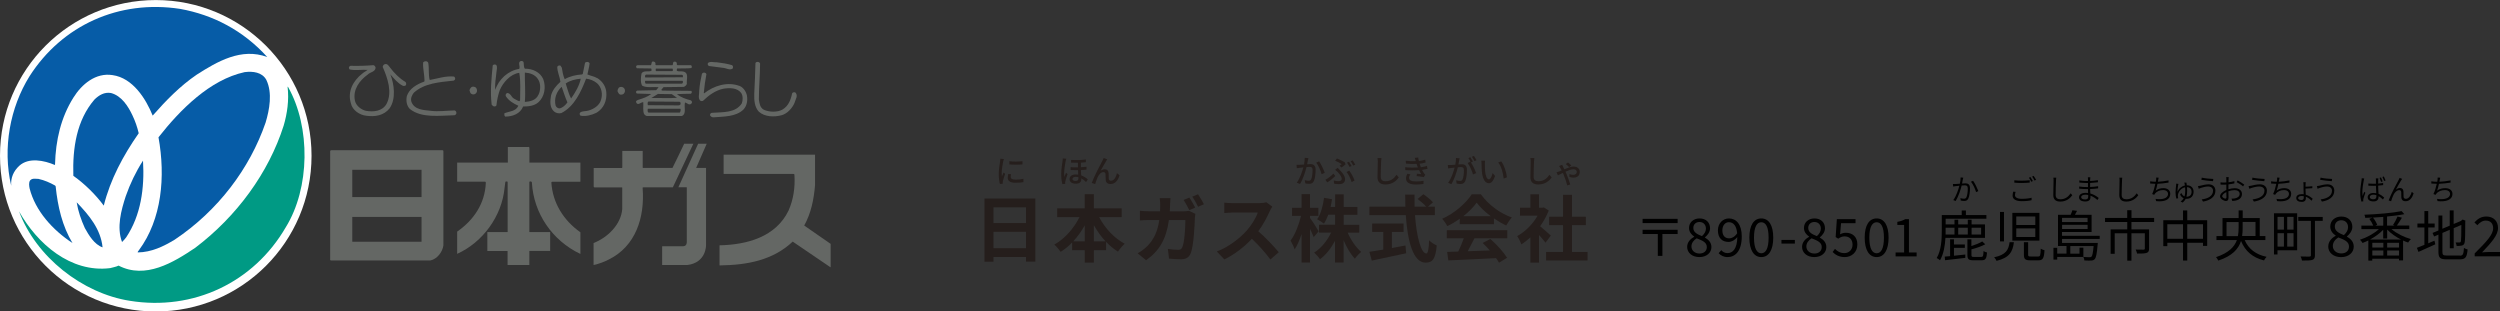 <?xml version="1.0" encoding="UTF-8"?>
<svg id="_レイヤー_2" data-name="レイヤー 2" xmlns="http://www.w3.org/2000/svg" viewBox="0 0 477.95 59.55">
  <rect x="0" y="0" width="477.95" height="59.55" fill="#333333" stroke="none"/>
  <defs>
    <style>
      .cls-1, .cls-2, .cls-3, .cls-4, .cls-5, .cls-6 {
        stroke-width: 0px;
      }

      .cls-2 {
        fill: #646764;
      }

      .cls-3 {
        fill: #065ca7;
      }

      .cls-4 {
        fill: #251e1c;
      }

      .cls-5 {
        fill: #fff;
      }

      .cls-6 {
        fill: #009a84;
      }
    </style>
  </defs>
  <g id="_レイヤー_1-2" data-name="レイヤー 1">
    <g>
      <g>
        <path class="cls-2" d="M100.33,13.12c-.24-.35-.15-.82-.24-1.25-.12-.2-.31-.24-.54-.2-.63.27-.04.95-.28,1.5-2.09.31-3.97,2.01-4.57,4.01-.15-1.14.12-2.24.21-3.38.03-.47.24-.97-.04-1.38-.2-.15-.55-.11-.67.08-.24,2.49-.51,5-.2,7.52l.28.27c.19.08.51.12.63-.16.11-1.03.31-1.97.63-2.87.62-1.5,2.04-3.11,3.73-3.34.31,1.65.16,3.5.16,5.23l-.12.2c-.39-.08-.71-.35-1.07-.51-.5-.28-.62-1.06-1.29-1.06-.24.11-.36.39-.24.62.55.87,1.5,1.42,2.39,1.81-.47,1.1-1.72,1.06-2.66,1.44-.04.24-.04.49.15.64,1.37,0,2.87-.52,3.42-1.93,1.06,0,2.16-.12,2.94-.83,1.18-1.06,1.46-2.94.91-4.39-.59-1.38-2.09-2.04-3.55-2.01ZM102.94,18.11c-.47,1.07-1.58,1.3-2.6,1.38.16-1.81-.03-3.86,0-5.62.98.08,1.98.38,2.53,1.3.54.78.5,2.12.08,2.94Z"/>
        <path class="cls-2" d="M129.43,18c.82-.04,1.93-.08,2.67-.08l.12-.16c.07-.12.04-.32-.08-.39l-5.51-.05-.24-.12c.2-.11.28-.43.48-.54l3.85-.05c.24-.08.47-.28.59-.55-.11-.91.48-2.12-.7-2.39-.39-.08-.87.04-1.22-.12.04-.16-.04-.35.07-.46.91-.04,1.85.03,2.71-.08.16-.16.08-.48-.07-.55h-2.59c-.2-.05-.08-.28-.12-.35,0-.28-.28-.36-.52-.32-.31.12-.12.47-.31.67h-3.14c-.2-.05-.07-.23-.11-.35,0-.24-.25-.32-.44-.36-.39,0-.24.47-.43.71h-2.56l-.23.12c-.08.16-.03.35.12.47l2.67.04c.2.07.07.27.12.43-.55.31-1.53-.16-1.92.54-.12.7-.23,1.68.12,2.31.86.47,2.04.2,3.05.29l.09.03-.45.55-3.65.08-.16.12c-.08.16-.03.36.12.44l2.75.09c-.71.54-1.57.83-2.44,1.1-.2.08-.54.16-.46.47.3.79.94-.07,1.37,0,.05.79-.12,1.61.16,2.28.15.16.34.36.59.36h6.61c.97-.4.38-1.72.62-2.6.23.08.43.2.62.32.2.11.47.07.63-.13.17-.2.07-.43-.12-.58-.95-.24-1.89-.56-2.67-1.18ZM125.37,13.12h3.19c.12.08.04.28.08.4l-.11.08h-3.11c-.11-.12-.07-.35-.04-.48ZM123.37,14.34l.16-.08,6.88.04c.2.08.15.28.15.47l-7.19.04c-.12-.11-.03-.32,0-.47ZM123.45,15.99c-.15-.11-.15-.38-.11-.54h7.15c.12.11.07.31.03.44l-.18.11h-6.89ZM125.77,17.96l2.67.04.99.7c-1.65.12-3.15,0-4.91.04l1.26-.78ZM124.04,19.41l5.86.04c.12.07.2.07.2.23.11.31-.13.47-.4.47l-5.85-.04c-.04-.23-.12-.67.19-.71ZM130.06,21.38l-.12.15h-5.94c-.27-.12-.19-.5-.15-.74h6.2c.16.12.07.42,0,.59Z"/>
        <path class="cls-2" d="M114.17,14.94c-.58-.36-1.29-.44-1.87-.71.14-.7.35-1.41.42-2.12-.16-.36-.67-.32-.87-.12l-.43,2.12-.12.12c-1.21.07-2.35.35-3.34.91-.31-.68-.44-1.46-.55-2.2l-.27-.4c-.24-.07-.48,0-.6.24,0,.98.48,1.88.6,2.86-.86.79-1.5,1.57-1.79,2.6-.18,1.06-.3,2.28.56,3.06.37.31.9.46,1.42.31,2.48-1.26,3.77-4.09,4.72-6.57.78.09,1.46.36,2.09.87.9.79,1.13,2.13.75,3.22-.28,1.02-1.38,1.73-2.36,2-.52.19-1.18.04-1.62.39-.15.16-.11.48.09.6,1.02.18,2.12-.12,3.03-.56,1.41-.83,2.04-2.36,1.88-3.97-.11-1.11-.74-2.05-1.73-2.67ZM106.94,20.72c-.31,0-.59-.25-.7-.48-.36-1.33.12-2.71,1.14-3.65.36.98.66,2.01,1.1,2.99-.38.52-.9,1.03-1.53,1.15ZM109.18,18.83c-.47-.86-.71-1.93-1.03-2.87.88-.6,1.86-.82,2.88-.91-.28,1.34-1.02,2.6-1.85,3.78Z"/>
        <path class="cls-2" d="M135.56,12.62l2.68.35c.63.04,1.21.51,1.81.16.11-.23.15-.47-.09-.67-.91-.28-1.92-.43-2.9-.55-.59.04-1.22-.24-1.7.12-.12.2-.07.5.2.59Z"/>
        <path class="cls-2" d="M152.07,17.68c-.2-.07-.52-.07-.63.16-.24,1.22-.71,2.44-1.85,3.11-.98.55-2.52.5-3.54.04-.78-.39-.86-1.27-.97-2,0-2.32.23-4.56.23-6.84-.07-.35-.71-.44-.88-.11-.07,1.92-.11,3.93-.23,5.85-.04,1.3.05,2.57.87,3.46,1.14,1.02,2.95,1.06,4.4.67,1.07-.32,2-1.34,2.43-2.36.16-.64.75-1.37.16-1.97Z"/>
        <path class="cls-2" d="M141.38,16.43c-2.33-.87-4.91-.04-6.76,1.41l-.07-.08c.12-1.22.27-2.4.5-3.57-.08-.36-.7-.44-.86-.05-.24,1.02-.43,2.09-.51,3.18.04.64-.28,1.38.16,1.89.15.12.43.16.59.04,1.09-1.06,2.36-1.96,3.81-2.28,1.21-.2,2.67-.23,3.45.79.36.52.36,1.37.13,2-1.22,1.88-3.62,1.65-5.74,1.81-.2,0-.32.23-.35.43.12.27.35.43.66.43,1.97-.16,4.29-.08,5.74-1.49.67-.71.83-1.7.67-2.67-.16-.76-.67-1.54-1.41-1.85Z"/>
        <path class="cls-2" d="M118.26,16.82c-.11.2-.23.38-.19.67.11.23.24.47.47.59.23.03.54.03.74-.2.16-.2.27-.47.16-.79-.16-.47-.83-.66-1.19-.27Z"/>
        <path class="cls-2" d="M132.55,27.48h-1.75c-.75,1.57-1.46,3.09-2.24,4.63h-5.59c-.11-.01-.1-.1-.1-.1v-3.15h-3.9v3.14c-.02.11-.08.12-.08.12h-5.39v3.47s-.01.21.13.23h5.22s.12-.02.11.11v4.03c-.23,2.96-2.81,5.47-5.48,6.5v4.21c1.03-.24,2.02-.59,2.93-1.07,5.07-2.51,6.88-7.95,6.45-13.6,0,0-.03-.24.11-.18h5.66l3.92-8.33Z"/>
        <path class="cls-2" d="M131.43,50.66h-4.84v-3.58h4.04c.73-.04.67-.83.67-.83v-10.45h-1.61l3.78-8.32h1.64s-2.02,4.62-2.02,4.62h1.89v14.8s.05,3.31-3.55,3.76Z"/>
        <path class="cls-2" d="M137.56,50.73v-3.83c5.3-.11,10.77-1.62,13.2-6.65.91-2.08,1.28-4.34,1.12-6.85-.02-.16-.19-.15-.19-.15h-13.31c-.09-.05-.04-.19-.04-.19v-3.49h17.48v5.84c-.23,2.76-.78,5.39-2.07,7.71l5.05,3.5v4.49l-.22-.14-7.03-4.78c-3.77,3.57-8.72,4.48-13.88,4.55h-.11Z"/>
        <path class="cls-5" d="M29.78,59.55c16.45,0,29.78-13.32,29.78-29.77,0-16.45-13.34-29.77-29.78-29.77S0,13.33,0,29.77C0,46.21,13.34,59.55,29.78,59.55Z"/>
        <path class="cls-3" d="M51.08,10.9c-4.94-1.84-9.55.87-13.48,3.38-3.18,2.17-5.86,4.92-8.41,7.82-1.3-3.21-3.8-7.2-7.67-7.74-3.22-.51-5.89,1.73-7.5,4.32-2.36,3.77-3.38,8.1-3.5,12.76l-.04.1c-2.01-.87-4.99-1.5-6.8.16-1.1,1.02-1.65,2.28-1.54,3.81-1.68-7.23-.2-14.97,3.49-20.91C11.89,4.8,22.79-.1,34.43,1.7c6.32,1.14,12.06,4.12,16.66,9.2Z"/>
        <path class="cls-3" d="M50.93,15.3c1.18,2.48.59,5.66-.15,8.13-3.03,8.8-9.11,16.86-17.38,22.39-2.16,1.3-4.41,2.4-7.07,2.44-.04-.15.15-.28.24-.44,4.36-5.89,5.1-14.03,3.73-21.57,4.17-5.3,9.83-11.01,16.47-12.46,1.57-.2,3.34,0,4.16,1.5Z"/>
        <path class="cls-6" d="M55.06,16.6c4.36,7.7,4.21,19.37-.44,26.87-6.13,10.54-17.65,16-29.79,14.04-9.08-1.42-17.95-8.38-21.19-17.1,3.46,6.18,9.87,11.79,17.42,10.85.54-.16,1.11-.23,1.61-.48,5.14,2.65,10.46-.58,14.66-3.41,7.94-6.01,14.03-14.34,16.9-23.35.67-2.27,1.06-4.88.75-7.42h.08Z"/>
        <path class="cls-3" d="M25.34,22.09c.52,1.1.9,2.2,1.18,3.38-2.99,4.29-5.43,8.84-6.68,13.84-1.58-2.13-3.62-4.13-5.82-5.7-.16-5.34.63-10.61,4.04-14.58.88-.86,1.9-1.46,3.15-1.25,2.04.54,3.3,2.54,4.13,4.31Z"/>
        <path class="cls-3" d="M24.16,45.33c-.23.32-.51.62-.83.94-1.06-2.83-.16-6.09.71-8.76.83-2.37,1.93-4.68,3.3-6.8.32,5.3-.43,10.45-3.18,14.61Z"/>
        <path class="cls-3" d="M10.53,35.46l.11.16c.4,3.88,1.26,7.59,3.22,10.85-3.81-2.51-7.11-6.16-8.2-10.45-.09-.47-.2-1.14.11-1.54.4-.46,1.05-.28,1.58-.28,1.13.25,2.19.71,3.18,1.27Z"/>
        <path class="cls-3" d="M19.61,47.29c-1.58-.55-2.63-2.32-3.39-3.69-.7-1.54-1.29-3.22-1.56-4.92,2.4,2.48,4.6,5.15,4.95,8.61Z"/>
        <path class="cls-2" d="M86.94,21.11c-1.54.03-3.11.27-4.64.07-1.38-.15-3.1-.2-3.65-1.73-.2-.66.11-1.26.47-1.73,2.05-1.84,4.87-2,7.63-2.31l.2-.15c.15-.21.04-.48-.13-.62-1.61-.17-3.13.38-4.67.65-.28-1.05-.08-2.23-.28-3.29-.19-.4-.74-.36-.98-.05-.07,1.15.27,2.31.27,3.55l-.08.11c-1.33.47-2.82,1.29-3.3,2.76-.19.9-.04,1.85.58,2.47,2.25,1.78,5.62,1.26,8.54,1.19.19-.04.4-.27.35-.51-.04-.2-.11-.32-.31-.39Z"/>
        <path class="cls-2" d="M74.55,12.89c-.23-.31-.55-.83-1.06-.59-.2.11-.32.32-.32.51.92,2.09,1.89,4.87.72,7.07-.83,1.42-2.52,1.56-3.97,1.3-.91-.24-1.89-.98-2.08-2-.39-2.05.87-3.78,2.47-4.93.47-.5,1.54-.5,1.49-1.4-.09-.16-.2-.37-.43-.39-1.42.12-2.87.16-4.37.12l-.27.19c-.05.16,0,.39.12.51,1.11.24,2.28,0,3.42.08-.31.28-.71.43-1.01.71-1.77,1.38-2.87,3.45-2.17,5.7.27,1.3,1.69,2.24,2.95,2.36,1.68.23,3.34-.04,4.44-1.41,1.25-1.78.9-4.6.15-6.49.67.75,1.41,1.69,2.37,2.16.2.07.43.07.6-.11.11-.2.06-.52-.12-.64-1.1-.63-2.16-1.73-2.92-2.74Z"/>
        <path class="cls-2" d="M90.27,16.58c-.27.12-.42.39-.51.67.11.24.08.55.36.7.23.16.63.13.83-.07.23-.2.32-.55.2-.82-.08-.39-.51-.56-.88-.47Z"/>
        <path class="cls-2" d="M101.69,34.95c.35,5.86,3.89,11.05,9.27,13.6v-4.14c-3.26-2.31-5.31-5.65-5.55-9.51,0-.2.33-.16.33-.16h5.22v-3.66h-9.75v-2.75c.03-.31-.22-.23-.22-.23h-3.9v2.98h-9.69v3.65h5.29s.19-.03.19.22c-.16,3.91-2.26,7.09-5.48,9.33v4.25c4.96-2.24,8.55-7.27,9.06-12.58l.13-1.01c0-.15.07-.22.07-.22.49-.13.39.18.39.18v9.47h-3.88v3.61h3.87v2.68h4.16v-2.69h3.98v-3.6h-3.98v-9.56s.01-.19.34-.11c0,0,.21.12.15.24Z"/>
        <path class="cls-2" d="M63.12,29.02v20.65s0,.12.18.12h19c1.27-.28,2.28-1.57,2.47-2.87v-17.99c.01-.24-.23-.21-.23-.21h-21.15c-.32-.02-.27.28-.27.28ZM80.59,37.67h-13.24v-5.21h13.24v5.21ZM80.59,46.22h-13.24v-4.75h13.24v4.75Z"/>
      </g>
      <g>
        <g>
          <g>
            <path class="cls-4" d="M197.94,37.96v12.05h-1.79v-.88h-6.22v.91h-1.72v-12.08h9.74ZM189.93,39.64v3.01h6.22v-3.01h-6.22ZM196.15,47.45v-3.14h-6.22v3.14h6.22Z"/>
            <path class="cls-4" d="M210.14,41.52c1.09,2.1,2.89,4.03,4.89,5.08-.42.34-1,1.04-1.29,1.51-.81-.5-1.58-1.13-2.28-1.88v1.6h-2.33v2.37h-1.75v-2.37h-2.41v-1.47c-.67.7-1.41,1.3-2.19,1.79-.29-.42-.83-1.06-1.22-1.39,1.97-1.08,3.74-3.1,4.82-5.25h-4.27v-1.68h5.27v-2.7h1.75v2.7h5.31v1.68h-4.3ZM207.38,46.14v-3.05c-.63,1.12-1.37,2.16-2.2,3.05h2.2ZM211.36,46.14c-.84-.9-1.6-1.95-2.23-3.08v3.08h2.23Z"/>
            <path class="cls-4" d="M223.7,39.15c-.01.43-.03.84-.06,1.25h2.63c.35,0,.71-.03,1.05-.1l1.22.59c-.04.24-.1.59-.1.74-.06,1.51-.22,5.43-.83,6.86-.31.7-.84,1.08-1.81,1.08-.8,0-1.64-.07-2.31-.13l-.22-1.86c.69.11,1.41.18,1.96.18.45,0,.64-.14.8-.49.41-.88.59-3.68.59-5.2h-3.15c-.52,3.71-1.85,5.9-4.36,7.68l-1.62-1.32c.57-.32,1.27-.8,1.83-1.36,1.3-1.29,2-2.87,2.31-5h-1.85c-.48,0-1.25.01-1.85.07v-1.85c.59.07,1.32.1,1.85.1h2c.01-.39.03-.8.03-1.22,0-.31-.04-.95-.1-1.29h2.06c-.04.34-.07.92-.08,1.26ZM228.49,39.69l-1.12.49c-.29-.57-.71-1.4-1.09-1.95l1.11-.46c.35.52.84,1.4,1.11,1.92ZM230.17,39.04l-1.12.49c-.28-.59-.73-1.4-1.12-1.93l1.11-.46c.36.53.88,1.42,1.13,1.91Z"/>
            <path class="cls-4" d="M242.76,40.36c-.48,1.09-1.26,2.59-2.2,3.85,1.39,1.2,3.08,3,3.91,4.01l-1.6,1.39c-.91-1.26-2.21-2.69-3.53-3.96-1.49,1.57-3.35,3.03-5.27,3.94l-1.44-1.51c2.25-.84,4.43-2.55,5.74-4.02.92-1.05,1.78-2.44,2.09-3.43h-4.75c-.59,0-1.36.09-1.65.1v-1.99c.38.06,1.23.1,1.65.1h4.94c.6,0,1.16-.08,1.44-.18l1.15.85c-.11.15-.36.59-.49.87Z"/>
            <path class="cls-4" d="M251.15,45.33c-.15-.39-.42-.99-.7-1.58v6.44h-1.62v-5.44c-.38,1.16-.83,2.2-1.32,2.93-.15-.48-.52-1.23-.78-1.68.84-1.08,1.6-3.05,2-4.73h-1.72v-1.54h1.82v-2.61h1.62v2.61h1.6v1.54h-1.6v.41c.41.52,1.43,2.13,1.65,2.54l-.95,1.12ZM257.64,44.46c.62,1.43,1.6,2.86,2.59,3.7-.38.31-.94.9-1.2,1.3-.81-.84-1.57-2.14-2.16-3.54v4.27h-1.64v-4.15c-.77,1.44-1.75,2.7-2.87,3.52-.25-.38-.77-.97-1.12-1.27,1.3-.8,2.51-2.27,3.24-3.82h-2.31v-1.5h3.07v-1.92h-1.3c-.24.64-.52,1.23-.83,1.7-.28-.24-.94-.64-1.3-.83.7-.98,1.11-2.54,1.32-4.1l1.53.27c-.08.5-.17,1-.28,1.47h.87v-2.41h1.64v2.41h2.62v1.5h-2.62v1.92h2.97v1.5h-2.2Z"/>
            <path class="cls-4" d="M270.52,41.13c.29,4.09,1.15,7.33,2.17,7.33.29,0,.46-.74.53-2.52.38.39.99.8,1.46.98-.25,2.65-.81,3.29-2.14,3.29-2.4,0-3.45-4.15-3.78-9.08h-6.96v-1.62h6.88c-.03-.76-.04-1.54-.04-2.31h1.79c-.01.77-.01,1.55.01,2.31h2.21c-.38-.48-1.08-1.05-1.64-1.47l1.11-.91c.63.43,1.46,1.09,1.83,1.55l-.95.83h1.32v1.62h-3.8ZM266.09,47.42c.85-.15,1.75-.32,2.61-.49l.13,1.49c-2.3.5-4.76,1.01-6.57,1.4l-.46-1.68c.71-.11,1.64-.25,2.65-.42v-3.38h-2.12v-1.61h6.01v1.61h-2.24v3.08Z"/>
            <path class="cls-4" d="M279.06,41.83c-.74.53-1.55,1.01-2.37,1.4-.2-.41-.63-1.04-.98-1.4,2.38-1.05,4.61-3.04,5.66-4.69h1.74c1.49,2.06,3.71,3.66,5.93,4.44-.42.43-.79,1.04-1.08,1.53-.77-.36-1.58-.83-2.35-1.36v1.11h-6.54v-1.02ZM276.59,44.01h11.58v1.54h-6.28c-.41.83-.87,1.69-1.29,2.48,1.34-.04,2.79-.1,4.22-.15-.43-.5-.91-1.01-1.37-1.43l1.47-.77c1.25,1.09,2.55,2.55,3.21,3.6l-1.55.94c-.14-.27-.34-.56-.56-.87-3.29.18-6.75.32-9.13.43l-.22-1.62,2.12-.07c.38-.78.77-1.71,1.06-2.54h-3.25v-1.54ZM285,41.33c-1.08-.81-2.05-1.72-2.69-2.59-.6.85-1.5,1.77-2.56,2.59h5.25Z"/>
            <path class="cls-4" d="M295.48,46.4c-.29-.39-.77-.95-1.25-1.47v5.28h-1.65v-4.83c-.56.52-1.15.98-1.74,1.34-.14-.45-.53-1.26-.79-1.58,1.53-.83,3-2.3,3.91-3.91h-3.37v-1.51h1.99v-2.58h1.65v2.58h.63l.29-.07.94.6c-.42,1.07-.98,2.07-1.65,3,.67.55,1.75,1.51,2.04,1.79l-1.01,1.36ZM303.51,48.17v1.62h-7.93v-1.62h3.24v-5.13h-2.66v-1.61h2.66v-4.19h1.71v4.19h2.65v1.61h-2.65v5.13h2.98Z"/>
          </g>
          <g>
            <path class="cls-4" d="M191.79,30.85c-.1.49-.29,1.62-.29,2.26,0,.21.01.42.04.64.1-.25.22-.54.32-.76l.3.24c-.16.46-.37,1.1-.43,1.4-.02.08-.04.21-.03.28,0,.06,0,.15.01.22l-.55.04c-.12-.42-.22-1.13-.22-1.94,0-.89.19-1.91.26-2.39.02-.15.05-.34.05-.5l.67.06c-.04.11-.1.35-.12.46ZM193.23,33.85c0,.27.21.49.94.49.54,0,.99-.05,1.49-.16v.64c-.37.07-.86.12-1.51.12-1.02,0-1.49-.35-1.49-.94,0-.21.03-.44.1-.74l.54.05c-.05.21-.08.37-.08.54ZM195.48,30.82v.61c-.68.07-1.82.07-2.51,0v-.61c.68.11,1.89.08,2.51,0Z"/>
            <path class="cls-4" d="M203.73,30.81c-.11.49-.29,1.72-.29,2.36,0,.21.02.43.05.65.08-.25.22-.56.31-.79l.3.25c-.16.44-.36,1.06-.43,1.37-.02.08-.04.2-.03.28,0,.06,0,.15.01.22l-.54.04c-.13-.43-.23-1.09-.23-1.91,0-.89.19-2.02.26-2.5.02-.14.04-.34.05-.49l.66.05c-.04.11-.1.36-.12.46ZM207.59,30.49v.53c-.27.03-.59.05-.94.07v.88c.38-.02.75-.05,1.07-.09v.55c-.31.04-.67.07-1.07.08.01.36.03.71.05,1.02.57.2.99.52,1.26.76l-.32.52c-.28-.28-.59-.53-.92-.71,0,.07,0,.14,0,.2,0,.5-.34.82-1.04.82s-1.2-.29-1.2-.89c0-.47.38-.88,1.18-.88.16,0,.32.01.47.04-.01-.28-.02-.58-.03-.86-.46,0-.94,0-1.42-.02v-.55c.47.04.96.04,1.41.03v-.88c-.43.01-.87,0-1.32-.01v-.53c1.02.08,2.09.02,2.81-.08ZM205.63,34.6c.42,0,.54-.21.54-.52,0-.05,0-.12,0-.2-.17-.05-.34-.07-.5-.07-.39,0-.63.16-.63.4,0,.26.23.39.6.39Z"/>
            <path class="cls-4" d="M211.49,30.78c-.28.42-.77,1.31-1.07,1.87.26-.2.54-.29.8-.29.43,0,.7.27.73.76.01.31,0,.78.02,1.05.02.28.21.38.44.38.61,0,.97-.76,1.13-1.45l.5.41c-.31.99-.84,1.67-1.73,1.67-.65,0-.91-.4-.92-.79-.02-.34-.02-.82-.04-1.11-.01-.23-.15-.38-.4-.38-.45,0-.85.46-1.08.94-.17.35-.41,1.04-.49,1.35l-.66-.22c.44-1.21,1.72-3.66,2.04-4.24.08-.15.17-.32.25-.53l.67.27c-.05.08-.12.19-.19.29Z"/>
          </g>
          <g>
            <path class="cls-4" d="M250.04,30.65c-.04.19-.09.47-.14.76.25-.02.46-.04.6-.04.58,0,1.02.23,1.02,1.07,0,.71-.09,1.67-.34,2.18-.19.41-.5.52-.92.52-.23,0-.52-.04-.71-.08l-.1-.62c.24.07.57.12.73.12.22,0,.38-.05.49-.29.18-.37.27-1.13.27-1.76,0-.52-.23-.61-.61-.61-.13,0-.32.01-.55.04-.22.88-.65,2.27-1.24,3.23l-.62-.25c.6-.81,1.03-2.11,1.25-2.92-.28.03-.52.06-.66.08-.15.02-.43.05-.59.08l-.06-.65c.2.01.38,0,.58,0,.19,0,.52-.03.86-.06.08-.44.14-.9.14-1.29l.7.07c-.03.13-.06.28-.08.41ZM253.26,33.03l-.59.28c-.17-.63-.62-1.71-1.04-2.22l.56-.24c.37.5.88,1.62,1.07,2.18Z"/>
            <path class="cls-4" d="M253.75,34.88l-.36-.51c.5-.27,1.19-.79,1.53-1.18l.36.46c-.34.35-.92.85-1.53,1.22ZM255.95,34.63c.29,0,.56-.12.56-.45,0-.39-.43-.93-.73-1.25-.14-.14-.34-.32-.52-.46l.46-.39c.16.16.31.32.46.47.59.62.97,1.15.97,1.7,0,.76-.59.96-1.1.96-.37,0-.7-.04-.98-.09l-.09-.62c.32.09.61.14.95.14ZM256.5,31.38c-.26-.2-.79-.48-1.25-.65l.35-.44c.47.19,1.13.5,1.51.76l.14.38c-.15.12-.55.44-.77.6l-.38-.35c.16-.1.32-.22.4-.29ZM257.43,32.89l.5-.28c.4.48.85,1.36,1.04,1.9l-.57.31c-.16-.58-.56-1.45-.97-1.93ZM258.4,31.74l-.4.17c-.12-.25-.32-.61-.48-.83l.39-.16c.15.22.37.59.49.82ZM259.1,31.48l-.39.17c-.13-.25-.32-.6-.49-.83l.38-.16c.16.22.38.61.5.82Z"/>
            <path class="cls-4" d="M264.04,30.92c-.03.67-.07,2.05-.07,2.88,0,.63.39.85.91.85,1.05,0,1.68-.59,2.11-1.24l.43.52c-.4.57-1.21,1.34-2.55,1.34-.91,0-1.52-.39-1.52-1.38,0-.85.06-2.4.06-2.97,0-.25-.02-.5-.07-.7h.77c-.04.23-.06.48-.07.7Z"/>
            <path class="cls-4" d="M270.49,30.18l.64-.07c.02.22.07.45.13.68.42-.05.83-.14,1.21-.27l.08.55c-.34.1-.74.18-1.15.23.04.12.08.24.12.35.04.1.08.21.12.32.49-.06.89-.16,1.17-.25l.1.56c-.29.07-.64.14-1.04.2.11.23.24.46.37.65.07.11.15.19.25.28l-.3.45c-.34-.08-.94-.14-1.36-.19l.05-.46c.29.03.65.07.83.08-.16-.25-.29-.5-.41-.76-.73.06-1.71.06-2.63,0l-.03-.56c.9.09,1.76.09,2.43.04-.04-.09-.07-.18-.1-.26-.05-.16-.1-.29-.14-.42-.58.03-1.29.02-2.04-.05l-.04-.55c.71.08,1.37.11,1.93.08,0-.02-.01-.04-.02-.05-.05-.19-.11-.39-.19-.59ZM269.39,33.99c0,.47.43.7,1.31.7.56,0,1.03-.04,1.46-.13l-.03.61c-.42.07-.92.11-1.43.11-1.19,0-1.88-.35-1.9-1.16,0-.36.11-.63.25-.9l.59.11c-.14.21-.26.41-.26.67Z"/>
            <path class="cls-4" d="M278.96,30.68c-.04.19-.09.47-.14.76.25-.02.47-.04.61-.04.58,0,1.02.23,1.02,1.07,0,.71-.09,1.67-.34,2.18-.2.41-.51.53-.92.53-.23,0-.52-.04-.71-.09l-.1-.62c.25.07.57.12.74.12.21,0,.38-.05.49-.28.18-.38.26-1.14.26-1.76,0-.52-.23-.61-.61-.61-.13,0-.32.01-.55.04-.22.88-.65,2.27-1.24,3.23l-.62-.25c.6-.81,1.03-2.1,1.24-2.92-.27.03-.52.06-.65.08-.15.02-.43.05-.59.08l-.06-.65c.2.01.38,0,.58,0,.19,0,.52-.03.85-.06.09-.44.14-.9.14-1.29l.7.07c-.03.13-.06.28-.09.41ZM281.59,30.89l-.38.16c.37.54.82,1.51.99,2.03l-.59.28c-.17-.64-.62-1.69-1.04-2.2l.56-.25s.02.02.02.04c-.11-.23-.28-.54-.43-.73l.39-.16c.15.22.37.59.49.83ZM282.28,30.63l-.39.17c-.13-.26-.32-.6-.5-.83l.39-.16c.16.22.38.6.5.82Z"/>
            <path class="cls-4" d="M283.88,31.36c0,.38,0,.88.04,1.35.09.94.34,1.58.74,1.58.3,0,.56-.65.7-1.2l.47.56c-.38,1.03-.75,1.38-1.19,1.38-.61,0-1.16-.58-1.33-2.15-.06-.53-.07-1.25-.07-1.61,0-.15-.01-.4-.05-.56h.73c-.03.19-.06.5-.06.66ZM288.09,33.9l-.62.24c-.1-1.03-.44-2.36-1.05-3.08l.59-.2c.55.7,1,2.07,1.07,3.04Z"/>
            <path class="cls-4" d="M293.27,30.92c-.03.67-.07,2.05-.07,2.88,0,.63.39.85.91.85,1.05,0,1.68-.59,2.11-1.24l.43.52c-.4.57-1.2,1.34-2.55,1.34-.91,0-1.52-.39-1.52-1.38,0-.85.06-2.4.06-2.97,0-.25-.02-.5-.07-.7h.77c-.04.23-.06.48-.07.7Z"/>
            <path class="cls-4" d="M298.8,31.83c.07.13.17.32.27.53.62-.26,1.28-.52,1.74-.52.83,0,1.21.5,1.21,1.01,0,.67-.39,1.11-1.25,1.11-.26,0-.58-.08-.74-.15l.02-.54c.2.09.47.16.69.16.5,0,.71-.26.71-.58,0-.23-.18-.49-.65-.49-.37,0-.95.21-1.51.46.07.14.13.29.18.41.25.57.57,1.53.74,2.05l-.59.16c-.15-.59-.41-1.39-.66-1.98-.05-.13-.11-.26-.17-.4-.41.2-.75.38-.94.46l-.28-.58c.2-.05.39-.11.47-.14.16-.06.34-.14.52-.22-.09-.18-.17-.34-.24-.46-.06-.11-.16-.26-.26-.38l.59-.23c.05.1.12.23.16.31ZM299.34,31.37l.42-.31c.16.11.49.4.65.57l-.42.32c-.18-.19-.43-.42-.65-.58Z"/>
          </g>
        </g>
        <g>
          <g>
            <path class="cls-1" d="M320.73,42.65h-6.7v-.81h6.7v.81ZM320.73,44.74h-2.91v4.18h-.88v-4.18h-2.91v-.81h6.7v.81Z"/>
            <path class="cls-1" d="M322.55,47.2c0-.93.68-1.57,1.35-1.93v-.04c-.53-.36-.99-.89-.99-1.65,0-1.09.87-1.82,2.01-1.82,1.25,0,2.01.78,2.01,1.89,0,.75-.55,1.39-.98,1.72v.05c.63.38,1.24.88,1.24,1.83,0,1.07-.92,1.9-2.3,1.9s-2.34-.82-2.34-1.95ZM326.31,47.23c0-.93-.9-1.26-1.94-1.67-.58.37-1,.9-1,1.56,0,.78.65,1.35,1.53,1.35s1.41-.51,1.41-1.24ZM326.14,43.7c0-.7-.45-1.26-1.24-1.26-.68,0-1.17.45-1.17,1.14,0,.86.79,1.22,1.65,1.56.49-.44.76-.91.76-1.44Z"/>
            <path class="cls-1" d="M328.57,48.4l.51-.57c.28.35.72.56,1.17.56,1,0,1.85-.78,1.89-3.06-.46.57-1.09.92-1.67.92-1.24,0-2.04-.75-2.04-2.21,0-1.36.96-2.28,2.1-2.28,1.41,0,2.46,1.14,2.46,3.43,0,2.86-1.29,3.96-2.71,3.96-.76,0-1.32-.32-1.71-.75ZM330.61,45.57c.46,0,1.04-.29,1.5-.97-.12-1.38-.68-2.12-1.59-2.12-.7,0-1.24.62-1.24,1.56s.44,1.53,1.33,1.53Z"/>
            <path class="cls-1" d="M334.44,45.43c0-2.39.87-3.67,2.29-3.67s2.28,1.29,2.28,3.67-.86,3.72-2.28,3.72-2.29-1.33-2.29-3.72ZM338.12,45.43c0-2.09-.56-2.94-1.39-2.94s-1.4.85-1.4,2.94.56,2.99,1.4,2.99,1.39-.9,1.39-2.99Z"/>
            <path class="cls-1" d="M340.58,45.87h2.56v.7h-2.56v-.7Z"/>
            <path class="cls-1" d="M344.52,47.2c0-.93.68-1.57,1.35-1.93v-.04c-.53-.36-.99-.89-.99-1.65,0-1.09.87-1.82,2.01-1.82,1.25,0,2.01.78,2.01,1.89,0,.75-.55,1.39-.98,1.72v.05c.63.38,1.24.88,1.24,1.83,0,1.07-.92,1.9-2.3,1.9s-2.34-.82-2.34-1.95ZM348.28,47.23c0-.93-.9-1.26-1.94-1.67-.58.37-1,.9-1,1.56,0,.78.65,1.35,1.53,1.35s1.41-.51,1.41-1.24ZM348.11,43.7c0-.7-.45-1.26-1.24-1.26-.68,0-1.17.45-1.17,1.14,0,.86.79,1.22,1.65,1.56.49-.44.76-.91.76-1.44Z"/>
            <path class="cls-1" d="M350.36,48.18l.45-.6c.42.42.95.81,1.8.81s1.56-.63,1.56-1.62-.6-1.58-1.52-1.58c-.49,0-.8.16-1.22.44l-.49-.31.23-3.43h3.57v.78h-2.77l-.18,2.13c.33-.18.65-.3,1.09-.3,1.22,0,2.21.7,2.21,2.24s-1.16,2.41-2.4,2.41c-1.14,0-1.84-.48-2.33-.97Z"/>
            <path class="cls-1" d="M356.49,45.43c0-2.39.87-3.67,2.29-3.67s2.28,1.29,2.28,3.67-.86,3.72-2.28,3.72-2.29-1.33-2.29-3.72ZM360.17,45.43c0-2.09-.56-2.94-1.39-2.94s-1.4.85-1.4,2.94.56,2.99,1.4,2.99,1.39-.9,1.39-2.99Z"/>
            <path class="cls-1" d="M362.4,48.26h1.63v-5.26h-1.3v-.59c.65-.11,1.12-.28,1.52-.52h.7v6.37h1.47v.76h-4.02v-.76Z"/>
            <path class="cls-1" d="M371.93,45.48c-.08,1.44-.34,3.09-1.04,4.28-.13-.13-.45-.35-.63-.43.88-1.49.97-3.6.97-5.13v-3.08h3.81v-.88h.8v.88h3.92v.7h-7.79v1.08h1.69v-.89h.71v.89h1.83v-.89h.73v.89h2.56v2.57h-7.56ZM373.55,48.89c.69-.07,1.44-.15,2.18-.23v.64c-1.39.17-2.83.34-3.87.45l-.07-.69c.3-.02.65-.06,1.03-.09v-3.21h.74v.98h2.08v.65h-2.08v1.51ZM371.96,43.54v.66c0,.2,0,.42,0,.64h1.7v-1.3h-1.69ZM374.37,43.54v1.3h1.83v-1.3h-1.83ZM378.78,49.11c.34,0,.4-.17.43-1.11.17.12.46.23.67.27-.08,1.18-.3,1.49-1.03,1.49h-1.57c-.92,0-1.15-.22-1.15-1.01v-3h.76v1.29c.79-.25,1.58-.57,2.07-.88l.58.54c-.71.39-1.73.74-2.64.97v1.08c0,.3.06.37.48.37h1.42ZM376.93,43.54v1.3h1.82v-1.3h-1.82Z"/>
            <path class="cls-1" d="M385.02,46.3c-.23,1.83-.85,2.97-3.32,3.57-.08-.2-.29-.53-.46-.68,2.26-.48,2.76-1.41,2.95-2.89h.83ZM383.12,40.52v5.63h-.76v-5.63h.76ZM389.9,40.7v5.3h-5.18v-5.3h5.18ZM385.47,43.02h3.64v-1.63h-3.64v1.63ZM385.47,45.31h3.64v-1.65h-3.64v1.65ZM387.74,46.3v2.39c0,.29.07.35.49.35h1.41c.4,0,.47-.2.51-1.51.17.14.5.25.72.31-.09,1.55-.33,1.93-1.17,1.93h-1.56c-.96,0-1.21-.24-1.21-1.08v-2.39h.8Z"/>
            <path class="cls-1" d="M394.22,45.68v.76h6.84s-.01.21-.03.31c-.15,1.79-.3,2.51-.57,2.8-.18.18-.36.24-.65.26-.25.02-.78.01-1.32-.02-.01-.2-.09-.49-.2-.67.51.05,1,.05,1.18.05s.27-.01.37-.09c.18-.17.29-.71.42-2.04h-4.46v1.46h1.76v-1.15h.74v1.77h-5v.51h-.72v-2.26h.72v1.12h1.77v-1.46h-1.62v-5.97h2.42c.14-.29.25-.63.33-.87l.89.12c-.13.26-.27.53-.41.76h3.19v3.29h-5.66v.72h7.21v.6h-7.21ZM394.22,41.65v.8h4.88v-.8h-4.88ZM399.11,43.78v-.8h-4.88v.8h4.88Z"/>
            <path class="cls-1" d="M407.49,42.44v1.42h3.37v3.67c0,.45-.11.68-.45.81-.37.14-.96.14-1.84.14-.04-.23-.17-.55-.27-.77.7.02,1.33.02,1.52.02.18-.02.23-.06.23-.2v-2.93h-2.56v5.24h-.8v-5.24h-2.4v3.92h-.78v-4.66h3.18v-1.42h-4.25v-.77h4.24v-1.49h.82v1.49h4.33v.77h-4.34Z"/>
            <path class="cls-1" d="M421.97,42.1v4.91h-.8v-.6h-3.01v3.4h-.81v-3.4h-3v.65h-.77v-4.96h3.77v-1.87h.81v1.87h3.81ZM417.35,45.65v-2.78h-3v2.78h3ZM421.17,45.65v-2.78h-3.01v2.78h3.01Z"/>
            <path class="cls-1" d="M429.14,45.9c.72,1.67,2.11,2.77,4.19,3.2-.17.16-.39.48-.5.69-2.19-.55-3.6-1.79-4.39-3.72-.48,1.5-1.65,2.86-4.35,3.75-.07-.18-.28-.5-.43-.66,2.44-.81,3.52-1.98,3.99-3.26h-3.91v-.77h1.16v-3.44h3.08v-1.46h.78v1.46h3.26v3.44h1.08v.77h-3.96ZM427.85,45.13c.09-.51.13-1.04.13-1.55v-1.13h-2.31v2.69h2.18ZM428.75,42.44v1.13c0,.51-.02,1.04-.1,1.55h2.56v-2.69h-2.46Z"/>
            <path class="cls-1" d="M439.17,47.84h-3.76v.81h-.67v-7.88h4.43v7.08ZM435.42,41.46v2.44h1.22v-2.44h-1.22ZM435.42,47.14h1.22v-2.56h-1.22v2.56ZM438.48,41.46h-1.21v2.44h1.21v-2.44ZM438.48,47.14v-2.56h-1.21v2.56h1.21ZM444.06,42.23h-1.49v6.55c0,.51-.12.77-.48.9-.37.13-1.01.13-1.99.13-.04-.21-.16-.57-.27-.78.75.03,1.49.02,1.69.02.21-.01.28-.07.28-.27v-6.55h-2.42v-.76h4.68v.76Z"/>
            <path class="cls-1" d="M445.12,47.11c0-.98.71-1.65,1.42-2.03v-.04c-.56-.38-1.04-.93-1.04-1.73,0-1.14.91-1.91,2.11-1.91,1.31,0,2.11.82,2.11,1.98,0,.79-.58,1.46-1.03,1.81v.05c.66.4,1.3.92,1.3,1.92,0,1.12-.97,2-2.42,2s-2.46-.86-2.46-2.05ZM449.08,47.14c0-.98-.94-1.32-2.04-1.75-.61.39-1.05.95-1.05,1.64,0,.82.68,1.42,1.61,1.42s1.48-.54,1.48-1.3ZM448.9,43.43c0-.74-.47-1.32-1.3-1.32-.71,0-1.23.47-1.23,1.2,0,.9.83,1.28,1.73,1.64.51-.46.8-.95.8-1.51Z"/>
            <path class="cls-1" d="M457.22,43.81c.94.82,2.39,1.54,3.7,1.9-.19.16-.41.45-.53.66-.31-.1-.64-.23-.97-.38v3.79h-.78v-.32h-5.11v.36h-.75v-3.85c-.38.19-.76.35-1.11.48-.09-.19-.32-.46-.49-.62,1.25-.39,2.68-1.17,3.62-2.03h-3.35v-.67h2.27c-.16-.39-.45-.9-.75-1.29l.63-.25c-.48.03-.96.05-1.41.06-.02-.17-.08-.44-.17-.6,2.49-.09,5.48-.35,7.12-.69l.52.58c-.9.19-2.06.34-3.3.45v1.74h1.44l-.3-.12c.3-.43.67-1.13.86-1.62l.84.23c-.31.52-.67,1.09-.97,1.5h2.38v.67h-3.41ZM459.04,45.8c-1-.5-1.96-1.18-2.66-1.91v1.71h-.76v-1.67c-.67.7-1.58,1.35-2.52,1.87h5.93ZM455.65,46.42h-2.11v.9h2.11v-.9ZM453.54,48.85h2.11v-.97h-2.11v.97ZM455.63,41.47c-.65.05-1.32.09-1.97.13.35.42.68.99.82,1.39l-.39.16h1.54v-1.67ZM458.65,46.42h-2.27v.9h2.27v-.9ZM458.65,48.85v-.97h-2.27v.97h2.27Z"/>
            <path class="cls-1" d="M464.22,46.52c.39-.17.79-.35,1.2-.5l.16.69c-1.11.51-2.3,1.04-3.22,1.45l-.3-.78c.39-.14.89-.34,1.44-.57v-3.33h-1.34v-.75h1.34v-2.38h.73v2.38h1.23v.75h-1.23v3.03ZM470.27,48.88c.61,0,.71-.28.79-1.49.19.14.48.26.7.3-.13,1.43-.37,1.89-1.47,1.89h-2.57c-1.19,0-1.54-.28-1.54-1.41v-3.31l-.83.35-.3-.68,1.13-.47v-2.86h.75v2.53l1.41-.59v-2.92h.75v2.6l1.39-.58.17-.15.15-.12.55.21-.04.15c0,1.96-.02,3.53-.1,3.93-.05.43-.26.62-.56.69-.29.07-.69.07-.99.07-.03-.21-.09-.5-.19-.67.25.01.59.01.7.01.16,0,.26-.04.32-.27.05-.25.07-1.42.07-3.09l-1.46.62v3.85h-.75v-3.54l-1.41.6v3.63c0,.56.14.69.82.69h2.53Z"/>
            <path class="cls-1" d="M473.11,48.45c2.26-2.25,3.53-3.59,3.53-4.82,0-.85-.46-1.46-1.42-1.46-.63,0-1.18.4-1.6.89l-.56-.54c.63-.68,1.29-1.13,2.27-1.13,1.37,0,2.24.87,2.24,2.19,0,1.41-1.28,2.8-3.05,4.67.4-.03.86-.07,1.26-.07h2.17v.83h-4.84v-.57Z"/>
          </g>
          <g>
            <path class="cls-1" d="M375.25,34.3c-.03.16-.08.48-.14.79.26-.02.49-.04.62-.04.49,0,.89.19.89.93,0,.65-.09,1.53-.32,1.98-.18.37-.45.46-.8.46-.21,0-.47-.04-.65-.08l-.07-.46c.23.07.52.11.68.11.2,0,.37-.04.48-.28.18-.37.26-1.09.26-1.68,0-.5-.24-.6-.58-.6-.13,0-.35.02-.59.04-.2.79-.58,2.03-1.15,2.96l-.45-.18c.56-.75.97-2,1.16-2.74-.29.03-.55.06-.7.08-.13.02-.35.04-.49.07l-.04-.48c.17.01.31,0,.49,0,.18,0,.51-.03.84-.06.09-.39.14-.82.14-1.2l.51.05c-.02.1-.05.22-.07.32ZM378.22,36.53l-.43.2c-.16-.57-.59-1.53-.98-1.99l.4-.18c.34.44.82,1.46,1.01,1.97Z"/>
            <path class="cls-1" d="M385.22,37.3c0,.42.42.71,1.3.71.76,0,1.47-.08,1.88-.21v.47c-.38.11-1.08.19-1.87.19-1.12,0-1.76-.37-1.76-1.06,0-.29.06-.54.12-.76l.45.04c-.07.21-.11.42-.11.62ZM386.56,34.54c.53,0,1.09-.03,1.48-.08v.45c-.37.03-.97.07-1.48.07-.55,0-1.02-.02-1.46-.06v-.45c.4.04.9.07,1.45.07ZM388.64,34.61l-.3.14c-.11-.23-.29-.56-.45-.77l.3-.13c.14.2.33.54.45.76ZM389.26,34.39l-.3.13c-.12-.24-.29-.55-.46-.76l.29-.13c.15.2.36.55.47.75Z"/>
            <path class="cls-1" d="M393.07,34.54c-.03.62-.07,1.92-.07,2.74,0,.6.38.82.9.82,1.01,0,1.57-.57,1.97-1.14l.31.37c-.38.52-1.09,1.21-2.29,1.21-.79,0-1.34-.33-1.34-1.23,0-.81.05-2.2.05-2.78,0-.2,0-.4-.04-.56h.55c-.03.19-.04.38-.05.56Z"/>
            <path class="cls-1" d="M399.59,34.27c0,.07,0,.19,0,.33.49-.02.99-.07,1.49-.15v.4c-.44.05-.96.1-1.49.13v.77c.53-.02,1.03-.07,1.53-.15v.41c-.52.07-1,.11-1.53.13.01.29.03.58.04.85.73.2,1.29.6,1.6.86l-.25.39c-.32-.3-.78-.63-1.33-.83,0,.14.01.25.01.34,0,.38-.25.77-.97.77-.79,0-1.22-.28-1.22-.81,0-.5.48-.84,1.27-.84.16,0,.31.01.46.03,0-.25-.02-.51-.02-.75h-.31c-.37,0-.98-.03-1.37-.08v-.41c.39.07,1.02.1,1.38.1h.3v-.77h-.24c-.38,0-1.06-.06-1.41-.09v-.41c.35.07,1.03.12,1.4.12h.25v-.39c0-.09-.01-.25-.02-.33h.47c-.02.1-.03.21-.03.37ZM398.64,38.13c.31,0,.58-.1.58-.48,0-.09,0-.23,0-.37-.17-.04-.35-.06-.53-.06-.52,0-.81.2-.81.46s.22.45.76.45Z"/>
            <path class="cls-1" d="M405.69,34.54c-.03.62-.07,1.92-.07,2.74,0,.6.38.82.9.82,1.01,0,1.57-.57,1.97-1.14l.31.37c-.38.52-1.09,1.21-2.29,1.21-.79,0-1.34-.33-1.34-1.23,0-.81.05-2.2.05-2.78,0-.2,0-.4-.04-.56h.55c-.03.19-.04.38-.05.56Z"/>
            <path class="cls-1" d="M412.6,34.43c-.02.09-.03.19-.06.32.63-.03,1.39-.12,2.04-.26v.42c-.61.11-1.44.2-2.12.23-.09.46-.21.98-.33,1.3.46-.33.92-.47,1.47-.47.83,0,1.31.45,1.31,1.09,0,1.14-1.12,1.57-2.7,1.39l-.11-.43c1.21.18,2.38-.04,2.38-.95,0-.41-.32-.73-.94-.73s-1.19.23-1.54.66c-.07.08-.11.15-.16.25l-.39-.15c.27-.55.47-1.33.61-1.96h0c-.35,0-.69-.02-.99-.05v-.43c.27.05.67.09.99.09h.09c.03-.14.05-.26.06-.36.02-.18.03-.3.02-.45l.46.03c-.04.15-.07.32-.09.46Z"/>
            <path class="cls-1" d="M418.08,35.42c.85,0,1.29.55,1.29,1.23,0,.74-.42,1.36-1.36,1.36-.05,0-.1,0-.15-.01-.14.29-.34.54-.62.73l-.35-.23c.27-.15.45-.36.59-.6-.29-.13-.53-.36-.69-.7l.22-.32c.15.32.35.55.63.66.1-.31.13-.67.13-1.05,0-.26,0-.48-.03-.68-.75.14-1.23.8-1.35,1.38-.02.08-.03.17-.03.27,0,.1.04.33.06.45l-.35.05c-.08-.27-.15-.74-.15-1.17,0-.53.09-1.2.12-1.45,0-.08,0-.17,0-.23l.44.04c-.03.07-.05.15-.06.22-.06.3-.14.94-.13,1.3.26-.65.82-1.09,1.42-1.21-.02-.12-.03-.22-.05-.3-.02-.09-.05-.18-.07-.25h.41c.03.12.05.3.08.52ZM418.01,37.61h0c.67,0,.98-.4.98-.95,0-.46-.25-.85-.88-.88.02.23.03.48.03.72,0,.4-.04.77-.13,1.1Z"/>
            <path class="cls-1" d="M422.22,35.65c-.61,0-1.12.18-1.43.27-.16.05-.31.12-.44.17l-.14-.51c.15-.01.32-.04.48-.08.37-.09.96-.26,1.56-.26.74,0,1.29.43,1.29,1.22,0,1.19-1.02,1.86-2.37,2.08l-.24-.42c1.27-.16,2.16-.69,2.16-1.67,0-.46-.36-.79-.89-.79ZM423.14,34.22l-.06.42c-.58-.04-1.63-.15-2.22-.26l.07-.42c.57.14,1.71.25,2.22.25Z"/>
            <path class="cls-1" d="M426.06,34.26c0,.13-.02.35-.02.59.4-.05.82-.13,1.13-.22v.43c-.31.08-.74.15-1.14.19,0,.26,0,.52,0,.74v.19c.42-.13.85-.2,1.21-.2.8,0,1.38.43,1.38,1.09s-.42,1.09-1.17,1.27c-.25.05-.49.07-.68.08l-.15-.45c.2,0,.44,0,.64-.04.48-.09.92-.35.92-.86,0-.47-.42-.72-.95-.72-.41,0-.8.08-1.2.21.01.47.02.95.02,1.19,0,.51-.19.68-.48.68-.43,0-1.14-.42-1.14-.91,0-.46.57-.93,1.2-1.2v-.31c0-.22,0-.48,0-.72-.15.01-.29.02-.41.02-.31,0-.52,0-.7-.03v-.42c.29.04.49.04.69.04.13,0,.27,0,.42-.02,0-.29,0-.53,0-.63,0-.11,0-.3-.03-.39h.49c-.02.1-.03.25-.04.38ZM425.45,37.97c.13,0,.2-.09.2-.27,0-.2-.01-.57-.02-.97-.45.21-.79.53-.79.77s.38.47.6.47ZM429.06,35.29l-.23.35c-.27-.26-.88-.64-1.23-.82l.2-.33c.39.21.99.58,1.26.8Z"/>
            <path class="cls-1" d="M431.98,35.65c-.64,0-1.18.18-1.5.27-.17.05-.33.12-.46.17l-.14-.51c.15-.01.34-.04.51-.08.38-.09,1.01-.26,1.64-.26.78,0,1.36.43,1.36,1.22,0,1.19-1.07,1.86-2.49,2.08l-.25-.42c1.33-.16,2.27-.69,2.27-1.67,0-.46-.37-.79-.94-.79ZM432.95,34.22l-.06.42c-.61-.04-1.72-.15-2.34-.26l.07-.42c.6.14,1.8.25,2.33.25Z"/>
            <path class="cls-1" d="M435.72,34.43c-.02.09-.03.19-.06.32.63-.03,1.39-.12,2.04-.26v.42c-.61.11-1.44.2-2.12.23-.09.46-.21.98-.33,1.3.45-.33.92-.47,1.47-.47.83,0,1.31.45,1.31,1.09,0,1.14-1.12,1.57-2.7,1.39l-.11-.43c1.21.18,2.38-.04,2.38-.95,0-.41-.32-.73-.94-.73s-1.19.23-1.54.66c-.07.08-.11.15-.16.25l-.39-.15c.27-.55.47-1.33.61-1.96h0c-.35,0-.69-.02-.99-.05v-.43c.27.05.67.09.99.09h.09c.03-.14.05-.26.06-.36.02-.18.03-.3.02-.45l.46.03c-.04.15-.07.32-.09.46Z"/>
            <path class="cls-1" d="M440.77,35.3v.39c.35,0,.92-.04,1.3-.09v.38c-.36.04-.95.07-1.3.08v.14c0,.26.02.66.04,1.02.56.16,1.02.49,1.33.78l-.22.38c-.27-.29-.65-.59-1.09-.77,0,.12.01.23.01.31,0,.36-.21.68-.79.68-.62,0-1.05-.25-1.05-.74s.4-.75,1.11-.75c.11,0,.21,0,.31.02-.02-.33-.03-.7-.03-.97v-.87c0-.16-.02-.38-.04-.46h.46c-.02.08-.03.3-.03.45ZM440,38.24c.28,0,.43-.17.43-.43,0-.08,0-.19,0-.3-.12-.03-.24-.04-.37-.04-.42,0-.7.14-.7.4,0,.21.23.37.64.37Z"/>
            <path class="cls-1" d="M444.93,35.65c-.61,0-1.12.18-1.42.27-.16.05-.31.12-.44.17l-.13-.51c.15-.01.32-.04.48-.08.37-.09.96-.26,1.56-.26.74,0,1.29.43,1.29,1.22,0,1.19-1.02,1.86-2.37,2.08l-.23-.42c1.27-.16,2.16-.69,2.16-1.67,0-.46-.36-.79-.89-.79ZM445.85,34.22l-.06.42c-.58-.04-1.63-.15-2.22-.26l.07-.42c.57.14,1.71.25,2.22.25Z"/>
            <path class="cls-1" d="M451.9,34.5c-.11.51-.27,1.6-.27,2.21,0,.27.02.5.05.77.09-.25.22-.59.31-.81l.22.18c-.13.38-.33.94-.39,1.21-.02.08-.02.18-.02.25,0,.05,0,.13.02.19l-.38.03c-.11-.4-.21-.99-.21-1.74,0-.81.19-1.86.25-2.31.02-.13.03-.27.03-.4l.48.04c-.03.09-.08.27-.09.37ZM454.67,34.43c0,.15-.01.41-.01.67.34-.03.66-.07.95-.13v.42c-.3.05-.62.08-.95.1,0,.56.04,1.1.07,1.57.45.18.8.45,1.08.71l-.24.37c-.28-.26-.55-.48-.83-.64v.11c0,.45-.21.9-.95.9s-1.14-.3-1.14-.8c0-.46.41-.82,1.13-.82.18,0,.35.02.51.05-.02-.42-.05-.96-.06-1.42-.18,0-.35.01-.53.01-.31,0-.6-.01-.92-.03v-.41c.31.03.61.04.93.04.18,0,.35,0,.52-.01v-.68c0-.09,0-.24-.02-.34h.49c-.02.12-.03.23-.04.33ZM453.72,38.1c.46,0,.6-.23.6-.6,0-.05,0-.12,0-.19-.18-.06-.37-.09-.57-.09-.41,0-.7.18-.7.45s.28.43.67.43ZM455.51,34.68l-.28.1c-.08-.24-.21-.57-.31-.78l.27-.08c.1.2.25.54.32.76ZM456.07,34.5l-.28.1c-.09-.24-.21-.56-.32-.77l.27-.09c.11.2.25.54.34.76Z"/>
            <path class="cls-1" d="M459.06,34.46c-.24.38-.75,1.29-1.03,1.82.26-.24.55-.34.82-.34.36,0,.63.23.64.66.01.32,0,.75.02,1.02.02.27.2.39.45.39.61,0,.97-.76,1.12-1.34l.36.3c-.29.88-.75,1.5-1.55,1.5-.59,0-.78-.37-.8-.7-.02-.32,0-.74-.02-1.04-.02-.24-.15-.38-.4-.38-.45,0-.86.45-1.07.88-.17.33-.4.98-.47,1.25l-.47-.17c.4-1.11,1.6-3.36,1.9-3.89.07-.13.14-.26.2-.42l.48.2c-.05.07-.11.16-.18.27Z"/>
            <path class="cls-1" d="M466.42,34.43c-.02.09-.03.19-.06.32.66-.03,1.47-.12,2.14-.26v.42c-.64.11-1.51.2-2.22.23-.1.46-.22.98-.35,1.3.48-.33.97-.47,1.55-.47.87,0,1.38.45,1.38,1.09,0,1.14-1.18,1.57-2.85,1.39l-.11-.43c1.27.18,2.5-.04,2.5-.95,0-.41-.34-.73-.98-.73s-1.26.23-1.62.66c-.07.08-.12.15-.17.25l-.41-.15c.28-.55.5-1.33.64-1.96h0c-.37,0-.72-.02-1.04-.05v-.43c.29.05.71.09,1.04.09h.09c.03-.14.05-.26.06-.36.02-.18.03-.3.02-.45l.49.03c-.04.15-.07.32-.1.46Z"/>
          </g>
        </g>
      </g>
    </g>
  </g>
</svg>